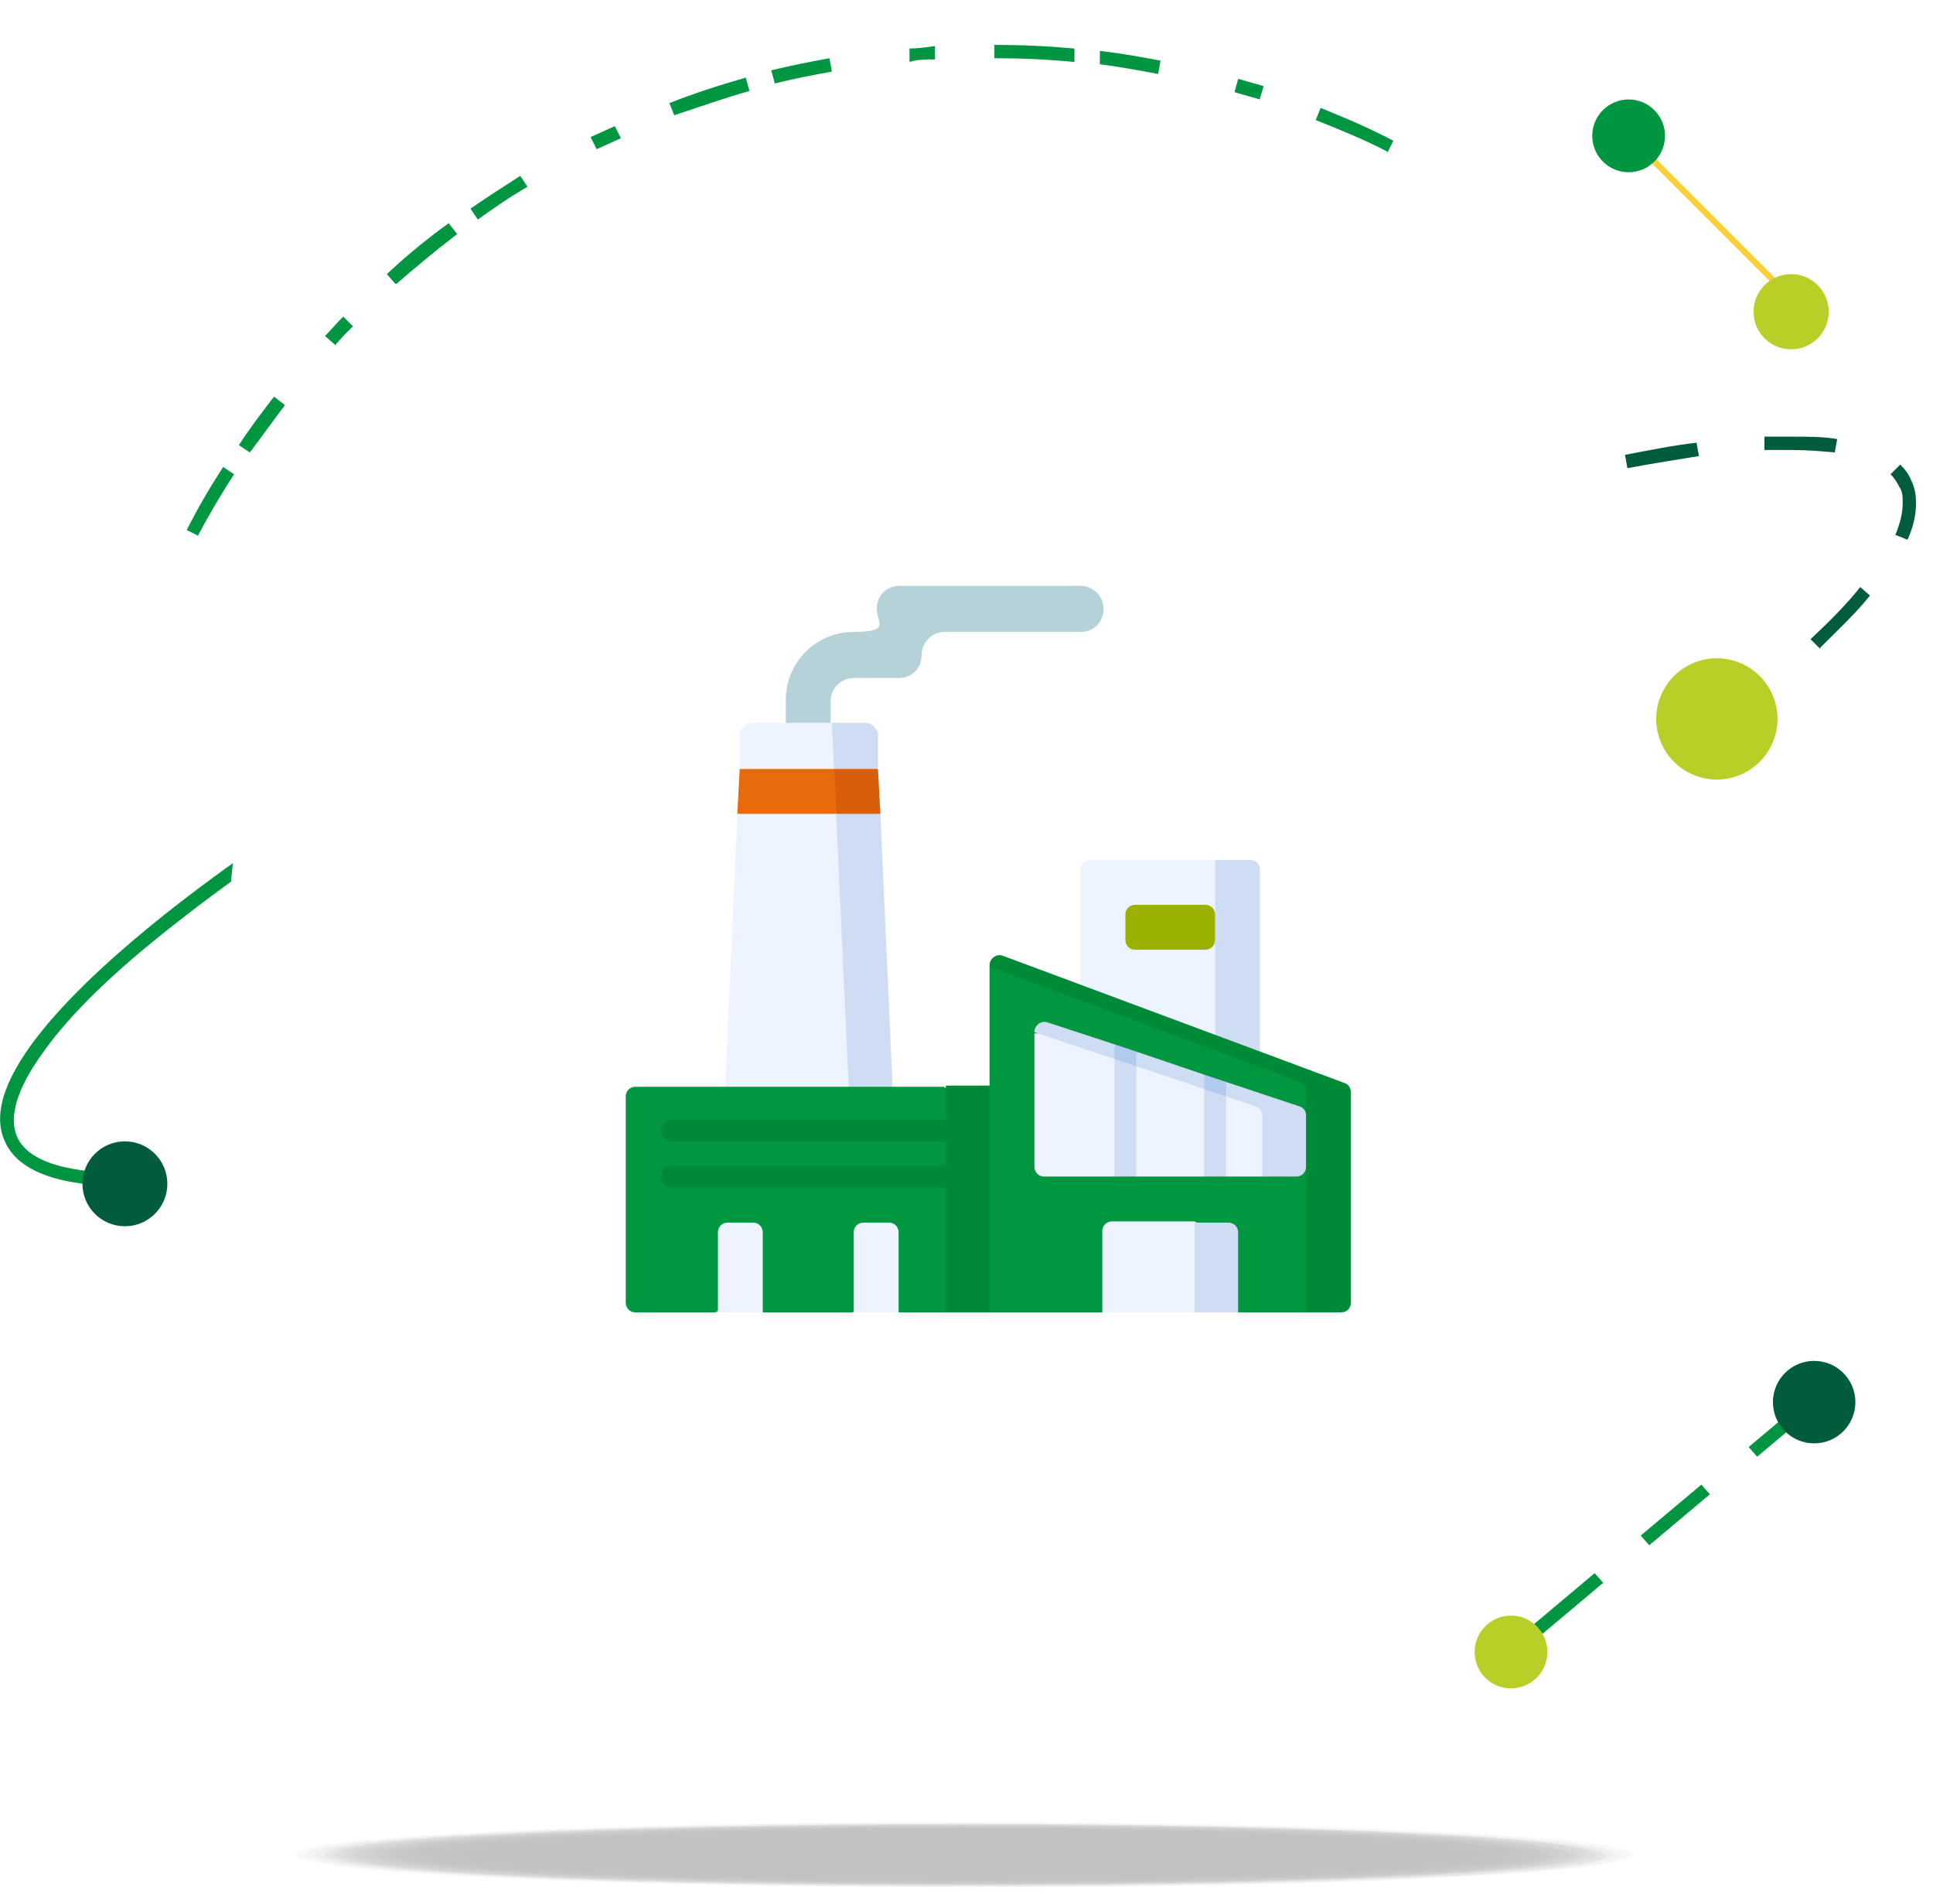 <?xml version="1.0" encoding="UTF-8"?>
<svg id="Calque_1" xmlns="http://www.w3.org/2000/svg" xmlns:xlink="http://www.w3.org/1999/xlink" version="1.1" viewBox="0 0 159.4 157">
  <!-- Generator: Adobe Illustrator 29.5.1, SVG Export Plug-In . SVG Version: 2.1.0 Build 141)  -->
  <defs>
    <style>
      .st0 {
        fill: #e86a0a;
      }

      .st1 {
        fill: #009740;
      }

      .st2 {
        fill: #015c3b;
      }

      .st3 {
        fill: #f8d338;
      }

      .st4 {
        fill: #b1caef;
      }

      .st5 {
        fill: #eef4ff;
      }

      .st6 {
        fill: #d85e0b;
      }

      .st7 {
        fill: #009540;
      }

      .st8 {
        fill: #fff;
        filter: url(#drop-shadow-1);
      }

      .st9 {
        opacity: .9;
      }

      .st10 {
        opacity: .9;
      }

      .st11 {
        opacity: .9;
      }

      .st12 {
        opacity: .9;
      }

      .st13 {
        opacity: .9;
      }

      .st14 {
        opacity: .8;
      }

      .st15 {
        opacity: .8;
      }

      .st16 {
        opacity: .8;
      }

      .st17 {
        opacity: .8;
      }

      .st18 {
        opacity: .8;
      }

      .st19 {
        opacity: .8;
      }

      .st20 {
        opacity: .7;
      }

      .st21 {
        opacity: .8;
      }

      .st22 {
        opacity: .7;
      }

      .st23 {
        opacity: .7;
      }

      .st24 {
        opacity: .7;
      }

      .st25 {
        opacity: .7;
      }

      .st26 {
        opacity: .7;
      }

      .st27 {
        opacity: 1;
      }

      .st28 {
        opacity: 1;
      }

      .st29 {
        opacity: 1;
      }

      .st30 {
        opacity: .9;
      }

      .st31 {
        opacity: .9;
      }

      .st32 {
        opacity: .5;
      }

      .st33 {
        opacity: .4;
      }

      .st34 {
        opacity: .4;
      }

      .st35 {
        opacity: .4;
      }

      .st36 {
        opacity: .4;
      }

      .st37 {
        opacity: .4;
      }

      .st38 {
        opacity: .4;
      }

      .st39 {
        opacity: .4;
      }

      .st40 {
        opacity: .4;
      }

      .st41 {
        opacity: .3;
      }

      .st42 {
        opacity: .6;
      }

      .st43 {
        opacity: .7;
      }

      .st44 {
        opacity: .6;
      }

      .st45 {
        opacity: .6;
      }

      .st46 {
        opacity: .6;
      }

      .st47 {
        opacity: .6;
      }

      .st48 {
        opacity: .6;
      }

      .st49 {
        opacity: .5;
      }

      .st50 {
        opacity: .6;
      }

      .st51 {
        opacity: .6;
      }

      .st52 {
        opacity: .5;
      }

      .st53 {
        opacity: .5;
      }

      .st54 {
        opacity: .5;
      }

      .st55 {
        opacity: .5;
      }

      .st56 {
        opacity: .5;
      }

      .st57 {
        opacity: .5;
      }

      .st58 {
        opacity: .2;
      }

      .st59 {
        opacity: .2;
      }

      .st60 {
        opacity: .2;
      }

      .st61 {
        opacity: .2;
      }

      .st62 {
        opacity: .2;
      }

      .st63 {
        opacity: .3;
      }

      .st64 {
        opacity: .3;
      }

      .st65 {
        opacity: .3;
      }

      .st66 {
        opacity: .3;
      }

      .st67 {
        opacity: .3;
      }

      .st68 {
        opacity: .3;
      }

      .st69 {
        opacity: .2;
      }

      .st70 {
        opacity: .1;
      }

      .st71 {
        opacity: 0;
      }

      .st72 {
        opacity: 0;
      }

      .st73 {
        opacity: .2;
      }

      .st74 {
        opacity: .1;
      }

      .st75 {
        opacity: .1;
      }

      .st76 {
        opacity: 0;
      }

      .st77 {
        opacity: 0;
      }

      .st78 {
        opacity: 0;
      }

      .st79 {
        opacity: 0;
      }

      .st80 {
        opacity: 0;
      }

      .st81 {
        fill: #bace28;
      }

      .st82 {
        fill: #ceddf4;
      }

      .st83 {
        fill: #9ab100;
      }

      .st84 {
        fill: #b4d2d7;
      }

      .st85 {
        opacity: 0;
      }

      .st86 {
        fill: #008937;
      }
    </style>
    <filter id="drop-shadow-1" x="3.4" y="0" width="156" height="157" filterUnits="userSpaceOnUse">
      <feOffset dx="0" dy="0"/>
      <feGaussianBlur result="blur" stdDeviation="5"/>
      <feFlood flood-color="#000" flood-opacity=".1"/>
      <feComposite in2="blur" operator="in"/>
      <feComposite in="SourceGraphic"/>
    </filter>
  </defs>
  <g>
    <g>
      <path class="st2" d="M101.9,84.3l-.5-1c1.8-.9,3.6-1.8,5.3-2.7l.5,1c-1.7.9-3.5,1.8-5.3,2.7ZM112.1,79l-.5-1c1.8-1,3.5-1.9,5.2-2.9l.5,1c-1.7,1-3.5,1.9-5.2,2.9ZM122,73.4l-.6-.9c1.7-1,3.5-2.1,5.1-3.1l.6.9c-1.7,1-3.4,2.1-5.1,3.1ZM131.8,67.4l-.6-.9c1.7-1.1,3.4-2.2,5-3.3l.6.9c-1.6,1.1-3.3,2.2-5,3.3ZM141.2,60.8l-.7-.9c1.7-1.2,3.3-2.5,4.7-3.7l.7.9c-1.5,1.2-3.1,2.4-4.7,3.7ZM150.1,53.5l-.8-.8c1.6-1.5,3-2.9,4.1-4.3l.8.7c-1.1,1.4-2.6,2.8-4.2,4.4ZM112.2,44.6l-.3-1c1.9-.6,3.9-1.2,5.7-1.8l.3,1.1c-1.9.6-3.8,1.2-5.7,1.8ZM157.3,44.5l-1-.4c.4-1,.6-1.8.6-2.6,0-.5,0-1-.3-1.4-.2-.4-.4-.7-.7-1l.8-.8c.4.4.7.8.9,1.3.3.6.4,1.2.4,1.9,0,.9-.2,1.9-.7,3ZM123.1,41.3l-.3-1.1c2-.5,4-1.1,5.8-1.5l.3,1.1c-1.9.4-3.8.9-5.8,1.5ZM134.2,38.6l-.2-1.1c2.1-.4,4.1-.8,5.9-1l.2,1.1c-1.8.3-3.8.6-5.9,1ZM151.3,37.3c-1.1-.1-2.3-.2-3.6-.2s-1.5,0-2.2,0v-1.1c.7,0,1.5,0,2.2,0,1.4,0,2.7,0,3.8.2l-.2,1.1Z"/>
      <circle class="st2" cx="101.7" cy="83.8" r="3.7" transform="translate(1.5 169.5) rotate(-80.1)"/>
      <circle class="st81" cx="109.2" cy="44.9" r="4.1" transform="translate(-1.7 85.5) rotate(-42.4)"/>
    </g>
    <g>
      <path class="st7" d="M10.4,97.8c-5.5,0-8.9-1.2-10-3.7-2.3-5,6-13,13.3-18.8,10.1-8,24.9-17.1,41.9-25.6l.5,1c-16.9,8.5-31.7,17.6-41.7,25.5-5,3.9-8.6,7.4-10.8,10.5-2.2,3-2.9,5.4-2.2,7,.9,2.1,4.3,3.1,9.7,3v1.1c-.2,0-.5,0-.7,0Z"/>
      <circle class="st2" cx="10.3" cy="97.6" r="3.5"/>
      <circle class="st81" cx="55.8" cy="50.2" r="4.2" transform="translate(-19.2 50.8) rotate(-42.4)"/>
    </g>
    <circle class="st8" cx="81.6" cy="78.3" r="62.8"/>
    <g class="st48">
      <g class="st35">
        <g>
          <path class="st85" d="M18.1,152.9c0,1.6,27.4,3,61.2,3,33.8,0,61.2-1.3,61.3-2.9s-27.4-3-61.2-3c-33.8,0-61.2,1.3-61.3,2.9Z"/>
          <path class="st80" d="M18.9,152.9c0,1.6,27.1,2.9,60.5,3,33.4,0,60.5-1.3,60.5-2.9s-27.1-2.9-60.5-3c-33.4,0-60.5,1.3-60.5,2.9Z"/>
          <path class="st79" d="M19.7,152.9c0,1.6,26.7,2.9,59.7,2.9,33,0,59.7-1.3,59.7-2.9s-26.7-2.9-59.7-2.9c-33,0-59.7,1.3-59.7,2.9Z"/>
          <path class="st77" d="M20.5,152.9c0,1.6,26.4,2.9,58.9,2.9,32.5,0,58.9-1.3,58.9-2.8s-26.4-2.9-58.9-2.9c-32.5,0-58.9,1.3-58.9,2.8Z"/>
          <path class="st76" d="M21.2,152.9c0,1.6,26,2.8,58.2,2.8,32.1,0,58.2-1.2,58.2-2.8s-26-2.8-58.2-2.8c-32.1,0-58.2,1.2-58.2,2.8Z"/>
          <path class="st78" d="M22,152.9c0,1.5,25.7,2.8,57.4,2.8,31.7,0,57.4-1.2,57.4-2.8s-25.7-2.8-57.4-2.8c-31.7,0-57.4,1.2-57.4,2.8Z"/>
          <path class="st72" d="M22.8,152.9c0,1.5,25.3,2.8,56.6,2.8,31.3,0,56.6-1.2,56.6-2.7s-25.3-2.8-56.6-2.8c-31.3,0-56.6,1.2-56.6,2.7Z"/>
          <path class="st71" d="M23.6,152.9c0,1.5,25,2.7,55.8,2.7s55.8-1.2,55.8-2.7-25-2.7-55.8-2.7c-30.8,0-55.8,1.2-55.8,2.7Z"/>
          <path class="st70" d="M24.4,152.9c0,1.5,24.7,2.7,55.1,2.7,30.4,0,55.1-1.2,55.1-2.7s-24.7-2.7-55.1-2.7c-30.4,0-55.1,1.2-55.1,2.7Z"/>
          <path class="st75" d="M25.2,152.9c0,1.5,24.3,2.6,54.3,2.7s54.3-1.2,54.3-2.6-24.3-2.6-54.3-2.7c-30,0-54.3,1.2-54.3,2.6Z"/>
          <path class="st74" d="M26,152.9c0,1.4,24,2.6,53.5,2.6,29.6,0,53.5-1.1,53.5-2.6s-24-2.6-53.5-2.6c-29.6,0-53.5,1.1-53.5,2.6Z"/>
          <path class="st73" d="M26.8,152.9c0,1.4,23.6,2.6,52.8,2.6,29.1,0,52.8-1.1,52.8-2.5s-23.6-2.6-52.8-2.6c-29.1,0-52.8,1.1-52.8,2.5Z"/>
          <path class="st62" d="M27.6,152.9c0,1.4,23.3,2.5,52,2.5,28.7,0,52-1.1,52-2.5s-23.3-2.5-52-2.5c-28.7,0-52,1.1-52,2.5Z"/>
          <path class="st61" d="M28.4,152.9c0,1.4,22.9,2.5,51.2,2.5,28.3,0,51.2-1.1,51.2-2.5s-22.9-2.5-51.2-2.5c-28.3,0-51.2,1.1-51.2,2.5Z"/>
          <path class="st60" d="M29.2,152.9c0,1.4,22.6,2.5,50.4,2.5,27.9,0,50.4-1.1,50.4-2.4s-22.6-2.5-50.4-2.5c-27.9,0-50.4,1.1-50.4,2.4Z"/>
          <path class="st59" d="M30,152.9c0,1.3,22.2,2.4,49.7,2.4s49.7-1.1,49.7-2.4-22.2-2.4-49.7-2.4c-27.4,0-49.7,1.1-49.7,2.4Z"/>
          <path class="st58" d="M30.8,152.9c0,1.3,21.9,2.4,48.9,2.4,27,0,48.9-1,48.9-2.4s-21.9-2.4-48.9-2.4c-27,0-48.9,1-48.9,2.4Z"/>
          <path class="st69" d="M31.6,152.9c0,1.3,21.5,2.3,48.1,2.4s48.1-1,48.1-2.3-21.5-2.3-48.1-2.4c-26.6,0-48.1,1-48.1,2.3Z"/>
          <path class="st68" d="M32.4,152.9c0,1.3,21.2,2.3,47.4,2.3,26.2,0,47.4-1,47.4-2.3s-21.2-2.3-47.4-2.3c-26.2,0-47.4,1-47.4,2.3Z"/>
          <path class="st67" d="M33.1,152.9c0,1.2,20.9,2.3,46.6,2.3,25.7,0,46.6-1,46.6-2.2s-20.9-2.3-46.6-2.3c-25.7,0-46.6,1-46.6,2.2Z"/>
          <path class="st66" d="M33.9,152.9c0,1.2,20.5,2.2,45.8,2.2,25.3,0,45.8-1,45.8-2.2s-20.5-2.2-45.8-2.2c-25.3,0-45.8,1-45.8,2.2Z"/>
          <path class="st65" d="M34.7,152.9c0,1.2,20.2,2.2,45,2.2,24.9,0,45-1,45-2.2s-20.2-2.2-45-2.2c-24.9,0-45,1-45,2.2Z"/>
          <path class="st64" d="M35.5,152.9c0,1.2,19.8,2.2,44.3,2.2,24.4,0,44.3-.9,44.3-2.1s-19.8-2.2-44.3-2.2c-24.4,0-44.3.9-44.3,2.1Z"/>
          <path class="st63" d="M36.3,152.9c0,1.2,19.5,2.1,43.5,2.1,24,0,43.5-.9,43.5-2.1s-19.5-2.1-43.5-2.1c-24,0-43.5.9-43.5,2.1Z"/>
          <path class="st41" d="M37.1,152.9c0,1.1,19.1,2.1,42.7,2.1,23.6,0,42.7-.9,42.7-2.1s-19.1-2.1-42.7-2.1c-23.6,0-42.7.9-42.7,2.1Z"/>
          <path class="st39" d="M37.9,152.9c0,1.1,18.8,2,42,2,23.2,0,42-.9,42-2s-18.8-2-42-2c-23.2,0-42,.9-42,2Z"/>
          <path class="st40" d="M38.7,152.9c0,1.1,18.4,2,41.2,2,22.7,0,41.2-.9,41.2-2s-18.4-2-41.2-2c-22.7,0-41.2.9-41.2,2Z"/>
          <path class="st38" d="M39.5,152.9c0,1.1,18.1,2,40.4,2,22.3,0,40.4-.9,40.4-1.9s-18.1-2-40.4-2c-22.3,0-40.4.9-40.4,1.9Z"/>
          <path class="st37" d="M40.3,152.9c0,1.1,17.7,1.9,39.6,1.9,21.9,0,39.6-.8,39.6-1.9s-17.7-1.9-39.6-1.9c-21.9,0-39.6.8-39.6,1.9Z"/>
          <path class="st36" d="M41.1,152.9c0,1,17.4,1.9,38.9,1.9,21.5,0,38.9-.8,38.9-1.9s-17.4-1.9-38.9-1.9c-21.5,0-38.9.8-38.9,1.9Z"/>
          <path class="st34" d="M41.9,152.9c0,1,17.1,1.9,38.1,1.9,21,0,38.1-.8,38.1-1.8s-17.1-1.9-38.1-1.9c-21,0-38.1.8-38.1,1.8Z"/>
          <path class="st33" d="M42.7,152.9c0,1,16.7,1.8,37.3,1.8,20.6,0,37.3-.8,37.3-1.8s-16.7-1.8-37.3-1.8c-20.6,0-37.3.8-37.3,1.8Z"/>
          <path class="st32" d="M43.5,152.9c0,1,16.4,1.8,36.5,1.8,20.2,0,36.5-.8,36.5-1.8s-16.4-1.8-36.5-1.8c-20.2,0-36.5.8-36.5,1.8Z"/>
          <path class="st57" d="M44.3,152.9c0,1,16,1.7,35.8,1.7,19.8,0,35.8-.8,35.8-1.7s-16-1.7-35.8-1.7c-19.8,0-35.8.8-35.8,1.7Z"/>
          <path class="st56" d="M45,152.9c0,.9,15.7,1.7,35,1.7,19.3,0,35-.7,35-1.7s-15.7-1.7-35-1.7c-19.3,0-35,.7-35,1.7Z"/>
          <path class="st54" d="M45.8,152.9c0,.9,15.3,1.7,34.2,1.7,18.9,0,34.2-.7,34.2-1.6s-15.3-1.7-34.2-1.7c-18.9,0-34.2.7-34.2,1.6Z"/>
          <path class="st55" d="M46.6,152.9c0,.9,15,1.6,33.5,1.6,18.5,0,33.5-.7,33.5-1.6s-15-1.6-33.5-1.6c-18.5,0-33.5.7-33.5,1.6Z"/>
          <path class="st52" d="M47.4,152.9c0,.9,14.6,1.6,32.7,1.6,18.1,0,32.7-.7,32.7-1.6s-14.6-1.6-32.7-1.6c-18.1,0-32.7.7-32.7,1.6Z"/>
          <path class="st53" d="M48.2,152.9c0,.9,14.3,1.6,31.9,1.6,17.6,0,31.9-.7,31.9-1.5s-14.3-1.6-31.9-1.6c-17.6,0-31.9.7-31.9,1.5Z"/>
          <path class="st49" d="M49,152.9c0,.8,13.9,1.5,31.1,1.5,17.2,0,31.1-.7,31.1-1.5s-13.9-1.5-31.1-1.5c-17.2,0-31.1.7-31.1,1.5Z"/>
          <path class="st51" d="M49.8,152.9c0,.8,13.6,1.5,30.4,1.5,16.8,0,30.4-.6,30.4-1.5s-13.6-1.5-30.4-1.5c-16.8,0-30.4.6-30.4,1.5Z"/>
          <path class="st50" d="M50.6,152.8c0,.8,13.3,1.4,29.6,1.4,16.3,0,29.6-.6,29.6-1.4s-13.3-1.4-29.6-1.4c-16.3,0-29.6.6-29.6,1.4Z"/>
          <path class="st46" d="M51.4,152.8c0,.8,12.9,1.4,28.8,1.4,15.9,0,28.8-.6,28.8-1.4s-12.9-1.4-28.8-1.4c-15.9,0-28.8.6-28.8,1.4Z"/>
          <path class="st47" d="M52.2,152.8c0,.8,12.6,1.4,28.1,1.4,15.5,0,28.1-.6,28.1-1.4s-12.6-1.4-28.1-1.4c-15.5,0-28.1.6-28.1,1.4Z"/>
          <path class="st44" d="M53,152.8c0,.7,12.2,1.3,27.3,1.3,15.1,0,27.3-.6,27.3-1.3s-12.2-1.3-27.3-1.3c-15.1,0-27.3.6-27.3,1.3Z"/>
          <path class="st45" d="M53.8,152.8c0,.7,11.9,1.3,26.5,1.3,14.6,0,26.5-.6,26.5-1.3s-11.9-1.3-26.5-1.3c-14.6,0-26.5.6-26.5,1.3Z"/>
          <path class="st42" d="M54.6,152.8c0,.7,11.5,1.3,25.7,1.3s25.7-.6,25.7-1.2-11.5-1.3-25.7-1.3c-14.2,0-25.7.5-25.7,1.2Z"/>
          <path class="st43" d="M55.4,152.8c0,.7,11.2,1.2,25,1.2,13.8,0,25-.5,25-1.2s-11.2-1.2-25-1.2c-13.8,0-25,.5-25,1.2Z"/>
          <path class="st25" d="M56.2,152.8c0,.6,10.8,1.2,24.2,1.2,13.4,0,24.2-.5,24.2-1.2s-10.8-1.2-24.2-1.2c-13.4,0-24.2.5-24.2,1.2Z"/>
          <path class="st26" d="M56.9,152.8c0,.6,10.5,1.1,23.4,1.1,12.9,0,23.4-.5,23.4-1.1s-10.5-1.1-23.4-1.1c-12.9,0-23.4.5-23.4,1.1Z"/>
          <path class="st22" d="M57.7,152.8c0,.6,10.1,1.1,22.7,1.1,12.5,0,22.7-.5,22.7-1.1s-10.1-1.1-22.7-1.1c-12.5,0-22.7.5-22.7,1.1Z"/>
          <path class="st24" d="M58.5,152.8c0,.6,9.8,1.1,21.9,1.1,12.1,0,21.9-.5,21.9-1.1s-9.8-1.1-21.9-1.1c-12.1,0-21.9.5-21.9,1.1Z"/>
          <path class="st23" d="M59.3,152.8c0,.6,9.5,1,21.1,1s21.1-.5,21.1-1-9.5-1-21.1-1c-11.7,0-21.1.5-21.1,1Z"/>
          <path class="st20" d="M60.1,152.8c0,.5,9.1,1,20.3,1,11.2,0,20.3-.4,20.3-1s-9.1-1-20.3-1c-11.2,0-20.3.4-20.3,1Z"/>
          <path class="st21" d="M60.9,152.8c0,.5,8.8,1,19.6,1,10.8,0,19.6-.4,19.6-.9s-8.8-1-19.6-1c-10.8,0-19.6.4-19.6.9Z"/>
          <path class="st18" d="M61.7,152.8c0,.5,8.4.9,18.8.9,10.4,0,18.8-.4,18.8-.9s-8.4-.9-18.8-.9c-10.4,0-18.8.4-18.8.9Z"/>
          <path class="st19" d="M62.5,152.8c0,.5,8.1.9,18,.9,10,0,18-.4,18-.9s-8.1-.9-18-.9c-10,0-18,.4-18,.9Z"/>
          <path class="st16" d="M63.3,152.8c0,.5,7.7.8,17.2.8,9.5,0,17.3-.4,17.3-.8s-7.7-.8-17.3-.8c-9.5,0-17.3.4-17.3.8Z"/>
          <path class="st17" d="M64.1,152.8c0,.4,7.4.8,16.5.8s16.5-.4,16.5-.8-7.4-.8-16.5-.8c-9.1,0-16.5.4-16.5.8Z"/>
          <path class="st14" d="M64.9,152.8c0,.4,7,.8,15.7.8,8.7,0,15.7-.3,15.7-.8s-7-.8-15.7-.8c-8.7,0-15.7.3-15.7.8Z"/>
          <path class="st15" d="M65.7,152.8c0,.4,6.7.7,14.9.7s14.9-.3,14.9-.7-6.7-.7-14.9-.7c-8.2,0-14.9.3-14.9.7Z"/>
          <path class="st12" d="M66.5,152.8c0,.4,6.3.7,14.2.7,7.8,0,14.2-.3,14.2-.7s-6.3-.7-14.2-.7c-7.8,0-14.2.3-14.2.7Z"/>
          <path class="st11" d="M67.3,152.8c0,.4,6,.7,13.4.7,7.4,0,13.4-.3,13.4-.6s-6-.7-13.4-.7c-7.4,0-13.4.3-13.4.6Z"/>
          <path class="st13" d="M68.1,152.8c0,.3,5.6.6,12.6.6,7,0,12.6-.3,12.6-.6s-5.6-.6-12.6-.6c-7,0-12.6.3-12.6.6Z"/>
          <path class="st9" d="M68.8,152.8c0,.3,5.3.6,11.8.6s11.8-.3,11.8-.6-5.3-.6-11.8-.6c-6.5,0-11.8.3-11.8.6Z"/>
          <path class="st10" d="M69.6,152.8c0,.3,5,.5,11.1.5,6.1,0,11.1-.2,11.1-.5s-5-.5-11.1-.5c-6.1,0-11.1.2-11.1.5Z"/>
          <path class="st30" d="M70.4,152.8c0,.3,4.6.5,10.3.5,5.7,0,10.3-.2,10.3-.5s-4.6-.5-10.3-.5c-5.7,0-10.3.2-10.3.5Z"/>
          <path class="st31" d="M71.2,152.8c0,.3,4.3.5,9.5.5s9.5-.2,9.5-.5-4.3-.5-9.5-.5c-5.3,0-9.5.2-9.5.5Z"/>
          <path class="st28" d="M72,152.8c0,.2,3.9.4,8.8.4,4.8,0,8.8-.2,8.8-.4s-3.9-.4-8.8-.4c-4.8,0-8.8.2-8.8.4Z"/>
          <path class="st29" d="M72.8,152.8c0,.2,3.6.4,8,.4,4.4,0,8-.2,8-.4s-3.6-.4-8-.4c-4.4,0-8,.2-8,.4Z"/>
          <path class="st27" d="M73.6,152.8c0,.2,3.2.4,7.2.4s7.2-.2,7.2-.3-3.2-.4-7.2-.4c-4,0-7.2.2-7.2.3Z"/>
          <path d="M74.4,152.8c0,.2,2.9.3,6.4.3s6.4-.1,6.4-.3-2.9-.3-6.4-.3c-3.6,0-6.4.1-6.4.3Z"/>
        </g>
      </g>
    </g>
    <path class="st7" d="M16.4,44.2l-1-.5c.9-1.8,1.9-3.5,3-5.2l.9.6c-1.1,1.7-2.1,3.4-3,5.1ZM20.6,37.3l-.9-.6c.9-1.4,1.9-2.7,2.9-4l.9.7c-1,1.3-1.9,2.6-2.9,3.9ZM27.6,28.4l-.8-.7c.5-.5,1-1.1,1.5-1.6l.8.8c-.5.5-1,1-1.5,1.6ZM32.6,23.4l-.7-.8c1.6-1.5,3.3-2.9,5.1-4.2l.7.9c-1.7,1.3-3.4,2.7-5,4.1ZM39.4,18.1l-.6-.9c1.3-.9,2.7-1.8,4.1-2.7l.6.9c-1.4.8-2.7,1.7-4.1,2.7ZM114.4,12.5c-1.9-1-3.9-1.8-5.9-2.6l.4-1c2,.8,4.1,1.7,6,2.7l-.5,1ZM49.2,12.3l-.5-1c.7-.3,1.3-.6,2-.9l.5,1c-.7.3-1.3.6-2,.9ZM55.6,9.5l-.4-1c2-.8,4.2-1.5,6.3-2.1l.3,1.1c-2.1.6-4.1,1.3-6.2,2ZM103.9,8.2c-.7-.2-1.4-.4-2.1-.6l.3-1.1c.7.2,1.4.4,2.1.6l-.3,1ZM63.9,6.9l-.3-1.1c1.6-.4,3.2-.7,4.8-1l.2,1.1c-1.6.3-3.2.6-4.8,1ZM95.5,6.1c-1.6-.3-3.2-.6-4.8-.8v-1.1c1.8.2,3.4.5,5,.8l-.2,1.1ZM88.5,5.1c-2.1-.2-4.3-.3-6.5-.3v-1.1c2.2,0,4.4.1,6.6.3v1.1ZM75,5.1v-1.1c.6,0,1.4-.1,2.1-.2v1.1c-.7,0-1.4,0-2.1.2Z"/>
    <rect class="st3" x="140.4" y="8.6" width=".5" height="17.9" transform="translate(28.8 104.6) rotate(-45)"/>
    <circle class="st81" cx="147.7" cy="25.7" r="3.1"/>
    <circle class="st7" cx="134.3" cy="11.2" r="3"/>
    <path class="st7" d="M127.2,134.7l-.7-.8,5-4.2.7.8-5,4.2ZM136,127.4l-.7-.8,5-4.2.7.8-5,4.2ZM144.9,120.1l-.7-.8,5-4.2.7.8-5,4.2Z"/>
    <circle class="st81" cx="124.6" cy="136.2" r="3"/>
    <circle class="st2" cx="149.6" cy="115.6" r="3.4"/>
    <circle class="st81" cx="141.6" cy="59.3" r="5" transform="translate(32.6 167.4) rotate(-67.5)"/>
  </g>
  <g>
    <path class="st5" d="M102.8,89.5h-13.7v-17.8c0-.5.4-.8.8-.8h10.4l2.5,1.2v17.5h0Z"/>
    <path class="st82" d="M100.2,70.8v18.7h3.7v-17.8c0-.5-.4-.8-.8-.8h-2.9Z"/>
    <path class="st84" d="M64.8,59.6v-1.9c0-3.1,2.5-5.6,5.6-5.6s1.9-.8,1.9-1.9.8-1.9,1.9-1.9h14.9c1,0,1.9.8,1.9,1.9s-.8,1.9-1.9,1.9h-11.2c-1,0-1.9.8-1.9,1.9s-.8,1.9-1.9,1.9h-3.7c-1,0-1.9.8-1.9,1.9v1.9l-1.9,1.2-1.9-1.2Z"/>
    <path class="st5" d="M72.9,100.7h-13.6l1.5-33.6,1.3-1.9-1.1-1.9v-2.9c.2-.4.5-.8,1-.8h6.7l2.4,1.2,1.9,39.9Z"/>
    <path class="st82" d="M71.4,59.6h-2.8l1.9,41.1h3.6l-1.5-33.6-1.3-1.9,1.1-1.9v-2.9c-.2-.4-.5-.8-1-.8Z"/>
    <path class="st0" d="M71.2,64.6l-2.4-1.2h-7.8l-.2,3.7h8.1l2.4-1.2-.2-1.3Z"/>
    <path class="st6" d="M72.4,63.4h-3.6l.2,3.7h3.6l-.2-3.7Z"/>
    <path class="st1" d="M80.4,107l-2.4,1.2h-3.9l-1.9-1.2-1.9,1.2h-7.5l-1.9-1.2-1.9,1.2h-6.6c-.5,0-.8-.4-.8-.8v-17c0-.5.4-.8.8-.8h25.4l2.4,1.2v16.3Z"/>
    <path class="st86" d="M78,89.5v18.7h3.6l1.2-11.2-1.2-7.5h-3.6Z"/>
    <path class="st5" d="M62.9,108.2h-3.7v-6.6c0-.5.4-.8.8-.8h2.1c.5,0,.8.4.8.8v6.6h0Z"/>
    <path class="st5" d="M74.1,108.2h-3.7v-6.6c0-.5.4-.8.8-.8h2.1c.5,0,.8.4.8.8v6.6h0Z"/>
    <path class="st1" d="M110.2,107l-2.5,1.2h-5.6l-3.6-1.2-7.6,1.2h-9.3v-28.5l1.2-.2,27.5,10.3v17.2Z"/>
    <path class="st86" d="M81.6,79.5v.2l25.6,9.5c.3.1.5.4.5.8v18.2h2.9c.5,0,.8-.4.8-.8v-17.3c0-.4-.2-.7-.5-.8l-28.2-10.5c-.5-.2-1.1.2-1.1.8Z"/>
    <path class="st5" d="M106.5,91.4v4.4l-2.4,1.2h-3l-.8-1.2-1,1.2h-5.6l-.9-1.2-.9,1.2h-5.8c-.5,0-.8-.4-.8-.8v-11h1.8c0-.1,4.8,1.5,4.8,1.5l1.8.6,5.6,1.9,1.8.6,5.4,1.8Z"/>
    <path class="st82" d="M85.3,85.1h0s18.2,6.1,18.2,6.1c.3.1.6.4.6.8v5h2.8c.5,0,.8-.4.8-.8v-4.2c0-.4-.2-.7-.6-.8l-6-2-.9.3-.9-.9-5.6-1.9-.9.3-.9-.9-5.5-1.8c-.5-.2-1.1.2-1.1.8h0Z"/>
    <path class="st5" d="M90.9,108.2h7.6l2.4-1.2v-5.1l-2.4-1.2h-6.8c-.5,0-.8.4-.8.8v6.6Z"/>
    <path class="st82" d="M98.5,100.7v7.5h3.6v-6.6c0-.5-.4-.8-.8-.8h-2.8Z"/>
    <path class="st82" d="M93.7,87.9v9.1h-1.8v-9.7l.9-.5.9,1.1Z"/>
    <path class="st82" d="M101.1,90.4v6.6h-1.8v-7.2l.9-.5.9,1.1Z"/>
    <path class="st4" d="M91.9,86.1v1.2l1.8.6v-1.2l-1.8-.6Z"/>
    <path class="st4" d="M99.3,88.6v1.2l1.8.6v-1.2l-1.8-.6Z"/>
    <path class="st86" d="M77.8,94.1h-22.4c-.5,0-.9-.4-.9-.9s.4-.9.9-.9h22.4c.5,0,.9.4.9.9s-.4.9-.9.9Z"/>
    <path class="st86" d="M77.8,97.9h-22.4c-.5,0-.9-.4-.9-.9s.4-.9.9-.9h22.4c.5,0,.9.4.9.9s-.4.9-.9.9Z"/>
    <path class="st83" d="M99.4,78.3h-5.8c-.5,0-.8-.4-.8-.8v-2.1c0-.5.4-.8.8-.8h5.8c.5,0,.8.4.8.8v2.1c0,.5-.4.8-.8.8Z"/>
  </g>
</svg>